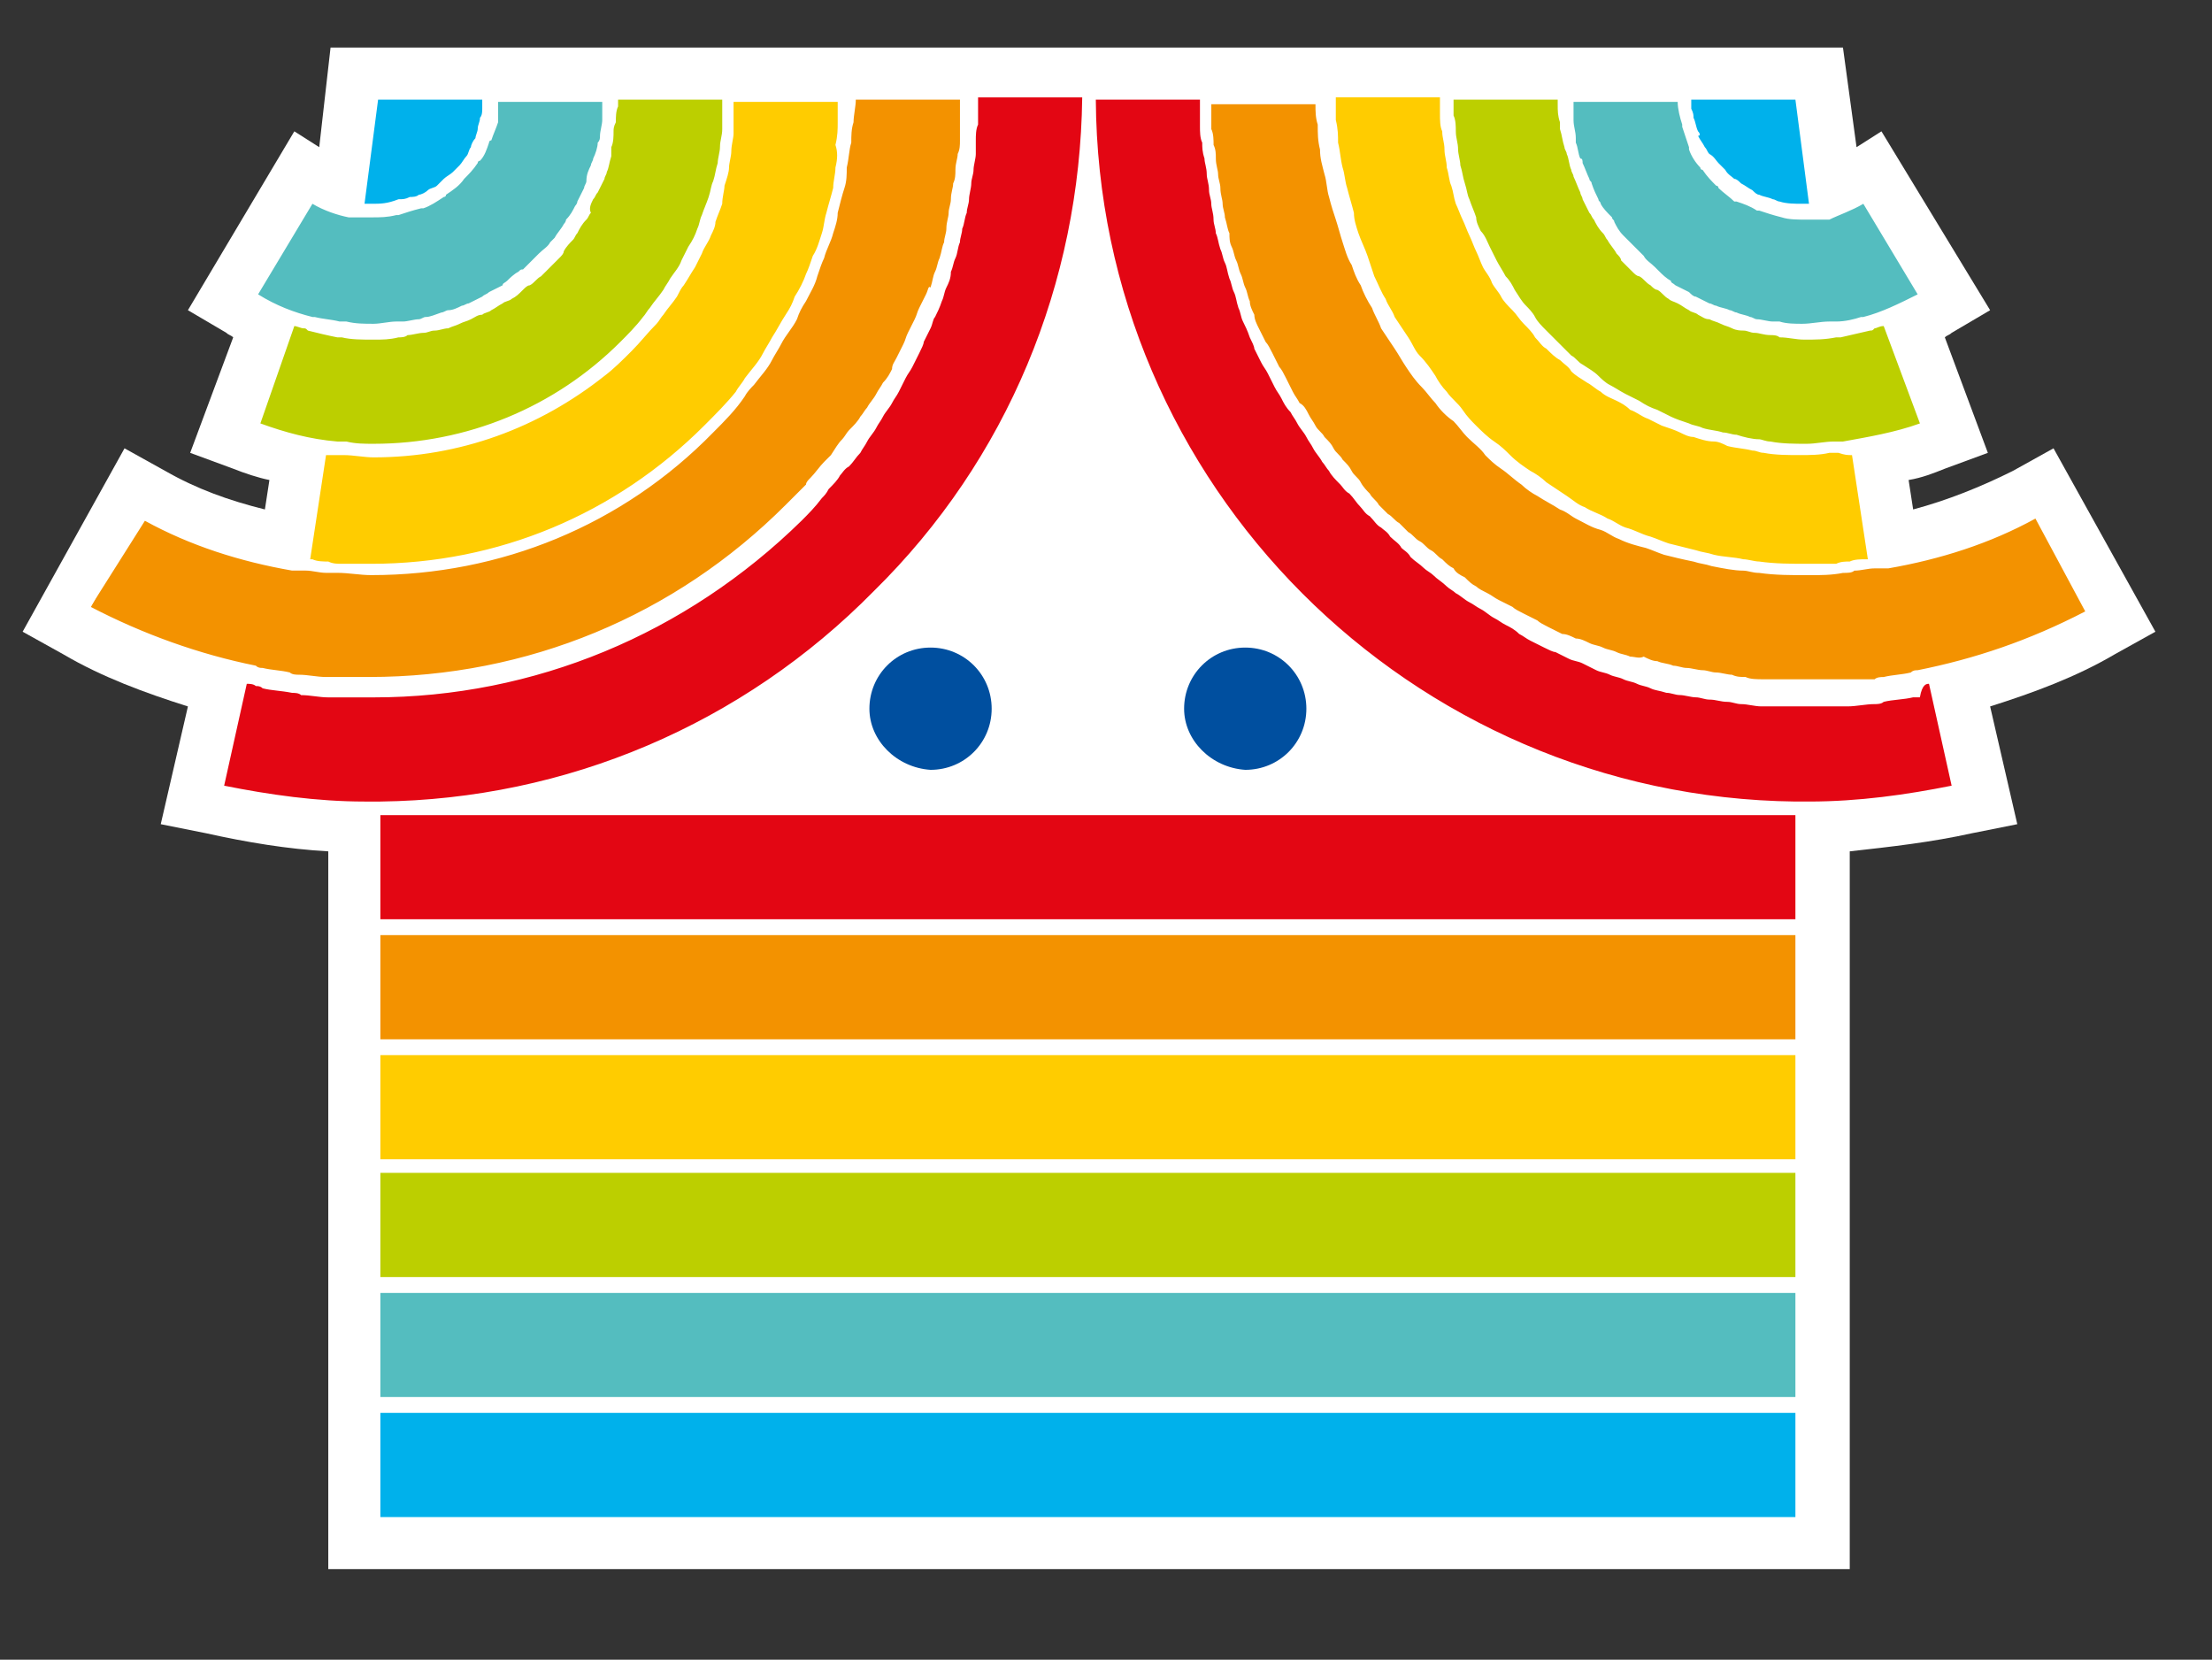 <?xml version="1.0" encoding="utf-8"?>
<svg version="1.1" id="Layer_1" xmlns="http://www.w3.org/2000/svg" xmlns:xlink="http://www.w3.org/1999/xlink" x="0px" y="0px"
	 viewBox="0 0 97.7 73.3" style="enable-background:new 0 0 97.7 73.3;" xml:space="preserve">
<rect x="0" y="0" width="97.7" height="73.3" fill="#333333" stroke="none"/>
<style type="text/css">
	.st0{fill:#FFFFFF;}
	.st1{fill:#E30613;}
	.st2{fill:#FFCC00;}
	.st3{fill:#BCCF00;}
	.st4{fill:#54BDBF;}
	.st5{fill:#00B1EB;}
	.st6{fill:#F39200;}
	.st7{fill-rule:evenodd;clip-rule:evenodd;fill:#E30613;}
	.st8{fill-rule:evenodd;clip-rule:evenodd;fill:#F39200;}
	.st9{fill-rule:evenodd;clip-rule:evenodd;fill:#FFCC00;}
	.st10{fill-rule:evenodd;clip-rule:evenodd;fill:#BCCF00;}
	.st11{fill-rule:evenodd;clip-rule:evenodd;fill:#54BDBF;}
	.st12{fill-rule:evenodd;clip-rule:evenodd;fill:#00B1EB;}
	.st13{fill:#004F9F;}
</style>
<g>
	<path class="st0" d="M81.7,69.3l-67.2,0l0-31.7c-1.8-0.1-3.6-0.4-5.4-0.8l-2-0.4l1.2-5.2c-1.9-0.6-3.8-1.3-5.5-2.3l-1.8-1l4.5-8.1
		l1.8,1c1.4,0.8,2.8,1.3,4.4,1.7l0.2-1.3c-0.5-0.1-1.1-0.3-1.6-0.5l-1.9-0.7l1.9-5.1c-0.1-0.1-0.2-0.1-0.3-0.2l-1.7-1L13,5.8
		l1.1,0.7l0.5-4.4l66.8,0L82,6.5l1.1-0.7l4.8,7.9l-1.7,1c-0.1,0.1-0.2,0.1-0.3,0.2l1.9,5.1l-1.9,0.7c-0.5,0.2-1,0.4-1.6,0.5l0.2,1.3
		c1.5-0.4,3-1,4.4-1.7l1.8-1l4.5,8.1l-1.8,1c-1.7,1-3.6,1.7-5.5,2.3l1.2,5.2l-2,0.4c-1.8,0.4-3.6,0.6-5.4,0.8L81.7,69.3z"/>
</g>
<g>
	<path class="st1" d="M48.1,4.1c0,17.5,14.2,31.6,31.6,31.6c2.4,0,4.7-0.3,6.9-0.8l-1.2-5.1c-1.9,0.4-3.8,0.6-5.8,0.6
		c-14.6,0-26.3-11.8-26.3-26.3H48.1"/>
</g>
<g>
	<path class="st2" d="M58.6,4.1c0,11.6,9.4,21.1,21.1,21.1c1.1,0,2.1-0.1,3.1-0.2L82,19.7c-0.8,0.1-1.6,0.2-2.4,0.2
		c-8.7,0-15.8-7.1-15.8-15.8L58.6,4.1"/>
</g>
<g>
	<path class="st3" d="M63.9,4.1c0,8.7,7.1,15.8,15.8,15.8c1.9,0,3.8-0.3,5.5-1L83.4,14c-1.1,0.4-2.4,0.7-3.7,0.7
		c-5.8,0-10.5-4.7-10.5-10.5H63.9"/>
</g>
<g>
	<path class="st4" d="M69.1,4.1c0,5.8,4.7,10.5,10.5,10.5c2,0,3.9-0.6,5.5-1.5l-2.7-4.5c-0.8,0.5-1.7,0.8-2.7,0.8
		c-2.9,0-5.3-2.4-5.3-5.3L69.1,4.1"/>
</g>
<g>
	<path class="st5" d="M74.4,4.1c0,2.9,2.4,5.3,5.3,5.3c0.2,0,0.4,0,0.6,0l-0.6-5.2H74.4"/>
</g>
<g>
	<path class="st6" d="M53.3,4.1c0,14.5,11.8,26.3,26.3,26.3c4.6,0,8.9-1.2,12.7-3.2l-2.5-4.6c-3,1.7-6.5,2.6-10.1,2.6
		c-11.6,0-21.1-9.4-21.1-21.1L53.3,4.1"/>
</g>
<g>
	<polyline class="st7" points="16.5,35.7 79.6,35.7 79.6,41 16.5,41 16.5,35.7 	"/>
</g>
<g>
	<polyline class="st8" points="16.5,41 79.6,41 79.6,46.3 16.5,46.2 16.5,41 	"/>
</g>
<g>
	<polyline class="st9" points="16.5,46.2 79.6,46.3 79.6,51.5 16.5,51.5 16.5,46.2 	"/>
</g>
<g>
	<polyline class="st10" points="16.5,51.5 79.7,51.5 79.7,56.8 16.5,56.8 16.5,51.5 	"/>
</g>
<g>
	<polyline class="st11" points="16.5,56.8 79.7,56.8 79.7,62.1 16.5,62.1 16.5,56.8 	"/>
</g>
<g>
	<polyline class="st12" points="16.5,62.1 79.7,62.1 79.7,67.3 16.5,67.3 16.5,62.1 	"/>
</g>
<g>
	<path class="st13" d="M38.4,31.3c0-1.5,1.2-2.7,2.7-2.7c1.5,0,2.7,1.2,2.7,2.7c0,1.5-1.2,2.7-2.7,2.7
		C39.6,33.9,38.4,32.7,38.4,31.3"/>
</g>
<g>
	<path class="st13" d="M52.3,31.3c0-1.5,1.2-2.7,2.7-2.7c1.5,0,2.7,1.2,2.7,2.7c0,1.5-1.2,2.7-2.7,2.7
		C53.5,33.9,52.3,32.7,52.3,31.3"/>
</g>
<g>
	<path class="st1" d="M48.1,4.1c0,17.5-14.2,31.6-31.6,31.6c-2.4,0-4.7-0.3-6.9-0.8l1.2-5.1c1.9,0.4,3.8,0.6,5.8,0.6
		c14.5,0,26.3-11.8,26.3-26.3L48.1,4.1"/>
</g>
<g>
	<path class="st2" d="M37.5,4.1c0,11.6-9.4,21.1-21.1,21.1c-1.1,0-2.1-0.1-3.1-0.2l0.8-5.2c0.8,0.1,1.6,0.2,2.4,0.2
		c8.7,0,15.8-7.1,15.8-15.8L37.5,4.1"/>
</g>
<g>
	<path class="st3" d="M32.3,4.1c0,8.7-7.1,15.8-15.8,15.8c-1.9,0-3.8-0.3-5.5-1l1.8-4.9c1.1,0.4,2.4,0.7,3.7,0.7
		C22.3,14.6,27,9.9,27,4.1L32.3,4.1"/>
</g>
<g>
	<path class="st4" d="M27,4.1c0,5.8-4.7,10.5-10.5,10.5c-2,0-3.9-0.6-5.5-1.5l2.7-4.5c0.8,0.5,1.7,0.8,2.7,0.8
		c2.9,0,5.3-2.4,5.3-5.3H27"/>
</g>
<g>
	<path class="st5" d="M21.7,4.1c0,2.9-2.4,5.3-5.3,5.3c-0.2,0-0.4,0-0.6,0l0.6-5.2L21.7,4.1"/>
</g>
<g>
	<path class="st6" d="M42.8,4.1c0,14.5-11.8,26.3-26.3,26.3c-4.6,0-8.9-1.2-12.7-3.2l2.5-4.6c3,1.7,6.5,2.6,10.1,2.6
		c11.6,0,21.1-9.4,21.1-21.1H42.8"/>
</g>
<path class="st0" d="M92.8,27.3l-2.8-5.2l-0.3,0.2c-2,1.1-4.3,1.9-6.6,2.3L82.4,20c1-0.2,2-0.4,2.9-0.8l0.3-0.1l-1.8-5
	c0.5-0.2,1.1-0.5,1.6-0.8l0.3-0.2l-3.1-5.1l-0.3,0.2c-0.5,0.3-1.1,0.5-1.7,0.6L80,3.8h-5.9v0l-5.3,0v0h-4.6l-5.9,0v0l-5.3,0v0h-4.6
	l-5.9,0v0h-4.6l-5.9,0v0l-5.3,0v0H22v0l-5.9,0l-0.6,5.2c-0.6-0.1-1.2-0.3-1.7-0.6l-0.3-0.2l-3.1,5.1l0.3,0.2c0.5,0.3,1,0.6,1.6,0.8
	l-1.8,5l0.3,0.1c0.9,0.4,1.9,0.6,2.9,0.8L13,24.6c-2.3-0.4-4.5-1.1-6.6-2.3l-0.3-0.2l-2.8,5.2l0.3,0.2c2.1,1.2,4.3,2,6.7,2.6
	l-1.2,5.2l0.3,0.1c2.2,0.5,4.4,0.7,6.7,0.8v4.6h0v6h0v5.3h0l0,5.3h0l0,4.6h0v5.9l63.9,0v-5.3h0l0-5.9h0v-5.3h0v-4.6h0l0-6h0V36
	c2.3,0,4.5-0.3,6.7-0.8l0.3-0.1L85.8,30c2.3-0.6,4.6-1.4,6.7-2.6L92.8,27.3z M81.8,20.1l0.7,4.6c0,0-0.1,0-0.1,0
	c-0.2,0-0.5,0-0.7,0.1c-0.2,0-0.4,0-0.6,0.1c-0.4,0-0.9,0-1.3,0c-0.7,0-1.4,0-2.1-0.1c-0.2,0-0.5-0.1-0.7-0.1
	c-0.4-0.1-0.9-0.1-1.3-0.2c-0.3-0.1-0.5-0.1-0.8-0.2c-0.4-0.1-0.8-0.2-1.2-0.3c-0.3-0.1-0.5-0.2-0.8-0.3c-0.4-0.1-0.7-0.3-1.1-0.4
	c-0.3-0.1-0.5-0.3-0.8-0.4c-0.3-0.2-0.7-0.3-1-0.5c-0.3-0.1-0.5-0.3-0.8-0.5c-0.3-0.2-0.6-0.4-0.9-0.6c-0.2-0.2-0.5-0.4-0.7-0.5
	c-0.3-0.2-0.6-0.4-0.9-0.7c-0.2-0.2-0.4-0.4-0.7-0.6c-0.3-0.2-0.6-0.5-0.8-0.7c-0.2-0.2-0.4-0.4-0.6-0.7c-0.2-0.3-0.5-0.5-0.7-0.8
	c-0.2-0.2-0.4-0.5-0.5-0.7c-0.2-0.3-0.4-0.6-0.7-0.9c-0.2-0.2-0.3-0.5-0.5-0.8c-0.2-0.3-0.4-0.6-0.6-0.9c-0.1-0.3-0.3-0.5-0.4-0.8
	c-0.2-0.3-0.3-0.6-0.5-1c-0.1-0.3-0.2-0.6-0.3-0.9c-0.1-0.3-0.3-0.7-0.4-1c-0.1-0.3-0.2-0.6-0.2-0.9c-0.1-0.4-0.2-0.7-0.3-1.1
	c-0.1-0.3-0.1-0.6-0.2-0.9c-0.1-0.4-0.1-0.7-0.2-1.1c0-0.3,0-0.6-0.1-1c0-0.3,0-0.6,0-1l4.6,0c0,0.2,0,0.4,0,0.7
	c0,0.3,0,0.6,0.1,0.8c0,0.3,0.1,0.5,0.1,0.8c0,0.3,0.1,0.5,0.1,0.8C64,7.7,64,8,64.1,8.2c0.1,0.3,0.1,0.5,0.2,0.8
	c0.1,0.2,0.2,0.5,0.3,0.7c0.1,0.2,0.2,0.5,0.3,0.7c0.1,0.2,0.2,0.5,0.3,0.7c0.1,0.2,0.2,0.5,0.3,0.7c0.1,0.2,0.3,0.4,0.4,0.7
	c0.1,0.2,0.3,0.4,0.4,0.6c0.1,0.2,0.3,0.4,0.5,0.6c0.2,0.2,0.3,0.4,0.5,0.6c0.2,0.2,0.4,0.4,0.5,0.6c0.2,0.2,0.3,0.4,0.5,0.5
	c0.2,0.2,0.4,0.4,0.6,0.5c0.2,0.2,0.4,0.3,0.5,0.5c0.2,0.2,0.4,0.3,0.7,0.5c0.2,0.1,0.4,0.3,0.6,0.4c0.2,0.2,0.5,0.3,0.7,0.4
	c0.2,0.1,0.4,0.2,0.6,0.4c0.3,0.1,0.5,0.3,0.8,0.4c0.2,0.1,0.4,0.2,0.6,0.3c0.3,0.1,0.6,0.2,0.8,0.3c0.2,0.1,0.4,0.2,0.6,0.2
	c0.3,0.1,0.6,0.2,0.9,0.2c0.2,0,0.4,0.1,0.6,0.2c0.4,0.1,0.7,0.1,1.1,0.2c0.2,0,0.3,0.1,0.5,0.1c0.5,0.1,1.1,0.1,1.6,0.1
	c0.4,0,0.9,0,1.3-0.1c0.1,0,0.2,0,0.4,0C81.5,20.1,81.6,20.1,81.8,20.1z M83.2,14.4l1.6,4.3c-1.1,0.4-2.3,0.6-3.4,0.8
	c-0.1,0-0.3,0-0.4,0c-0.4,0-0.8,0.1-1.2,0.1c-0.5,0-1.1,0-1.6-0.1c-0.2,0-0.4-0.1-0.5-0.1c-0.3,0-0.7-0.1-1-0.2
	c-0.2,0-0.4-0.1-0.6-0.1c-0.3-0.1-0.6-0.1-0.9-0.2c-0.2-0.1-0.4-0.1-0.6-0.2c-0.3-0.1-0.6-0.2-0.8-0.3c-0.2-0.1-0.4-0.2-0.6-0.3
	c-0.3-0.1-0.5-0.2-0.8-0.4c-0.2-0.1-0.4-0.2-0.6-0.3c-0.2-0.1-0.5-0.3-0.7-0.4c-0.2-0.1-0.4-0.3-0.5-0.4c-0.2-0.2-0.4-0.3-0.7-0.5
	c-0.2-0.1-0.3-0.3-0.5-0.4c-0.2-0.2-0.4-0.4-0.6-0.6c-0.2-0.2-0.3-0.3-0.5-0.5c-0.2-0.2-0.4-0.4-0.5-0.6c-0.1-0.2-0.3-0.4-0.4-0.5
	c-0.2-0.2-0.3-0.4-0.5-0.7c-0.1-0.2-0.2-0.4-0.4-0.6c-0.1-0.2-0.3-0.5-0.4-0.7c-0.1-0.2-0.2-0.4-0.3-0.6c-0.1-0.2-0.2-0.5-0.4-0.7
	c-0.1-0.2-0.2-0.4-0.2-0.6c-0.1-0.3-0.2-0.5-0.3-0.8c-0.1-0.2-0.1-0.4-0.2-0.7c-0.1-0.3-0.1-0.5-0.2-0.8c0-0.2-0.1-0.5-0.1-0.7
	c0-0.3-0.1-0.5-0.1-0.8c0-0.2,0-0.5-0.1-0.7c0-0.2,0-0.4,0-0.7h4.6c0,0.1,0,0.2,0,0.2c0,0.3,0,0.5,0.1,0.8c0,0.1,0,0.2,0,0.3
	C69,6,69,6.2,69.1,6.5c0,0.1,0.1,0.2,0.1,0.3c0.1,0.2,0.1,0.5,0.2,0.7c0,0.1,0.1,0.2,0.1,0.3c0.1,0.2,0.2,0.5,0.3,0.7
	c0,0.1,0.1,0.2,0.1,0.3C70,9,70.1,9.2,70.2,9.4c0.1,0.1,0.1,0.2,0.2,0.3c0.1,0.2,0.2,0.4,0.4,0.6c0.1,0.1,0.1,0.2,0.2,0.3
	c0.1,0.2,0.3,0.4,0.4,0.6c0.1,0.1,0.2,0.2,0.2,0.3c0.2,0.2,0.3,0.3,0.5,0.5c0.1,0.1,0.2,0.2,0.3,0.2c0.2,0.1,0.3,0.3,0.5,0.4
	c0.1,0.1,0.2,0.2,0.3,0.2c0.2,0.1,0.3,0.3,0.5,0.4c0.1,0.1,0.2,0.1,0.4,0.2c0.2,0.1,0.3,0.2,0.5,0.3c0.1,0.1,0.3,0.1,0.4,0.2
	c0.2,0.1,0.3,0.2,0.5,0.2c0.2,0.1,0.3,0.1,0.5,0.2c0.2,0.1,0.3,0.1,0.5,0.2c0.2,0.1,0.4,0.1,0.5,0.1c0.2,0,0.3,0.1,0.5,0.1
	c0.2,0,0.4,0.1,0.7,0.1c0.1,0,0.3,0,0.4,0.1c0.4,0,0.7,0.1,1.1,0.1c0.5,0,0.9,0,1.4-0.1c0.1,0,0.1,0,0.2,0c0.4-0.1,0.9-0.2,1.3-0.3
	c0.1,0,0.1,0,0.2-0.1C82.9,14.5,83,14.4,83.2,14.4z M82.3,9l2.4,4c-0.8,0.4-1.6,0.8-2.4,1c0,0-0.1,0-0.1,0c-0.3,0.1-0.7,0.2-1.1,0.2
	c-0.1,0-0.2,0-0.3,0c-0.4,0-0.8,0.1-1.2,0.1c-0.3,0-0.7,0-1-0.1c-0.1,0-0.2,0-0.3,0c-0.2,0-0.5-0.1-0.7-0.1c-0.1,0-0.2-0.1-0.3-0.1
	c-0.2-0.1-0.4-0.1-0.6-0.2c-0.1,0-0.2-0.1-0.3-0.1c-0.2-0.1-0.4-0.1-0.6-0.2c-0.1,0-0.2-0.1-0.3-0.1c-0.2-0.1-0.4-0.2-0.6-0.3
	c-0.1,0-0.2-0.1-0.3-0.2c-0.2-0.1-0.4-0.2-0.6-0.3c-0.1-0.1-0.2-0.1-0.2-0.2c-0.2-0.1-0.4-0.3-0.5-0.4c-0.1-0.1-0.1-0.1-0.2-0.2
	c-0.2-0.2-0.4-0.3-0.5-0.5c-0.1-0.1-0.1-0.1-0.2-0.2c-0.2-0.2-0.3-0.3-0.5-0.5c-0.1-0.1-0.1-0.1-0.2-0.2c-0.2-0.2-0.3-0.4-0.4-0.6
	c0-0.1-0.1-0.1-0.1-0.2C71,9.4,70.8,9.2,70.7,9c0-0.1-0.1-0.1-0.1-0.2c-0.1-0.2-0.2-0.4-0.3-0.7c0-0.1-0.1-0.1-0.1-0.2
	c-0.1-0.2-0.2-0.5-0.3-0.7c0-0.1,0-0.2-0.1-0.2c-0.1-0.2-0.1-0.5-0.2-0.7c0-0.1,0-0.2,0-0.2c0-0.3-0.1-0.5-0.1-0.8
	c0-0.1,0-0.2,0-0.3c0-0.2,0-0.4,0-0.5l4.6,0c0,0,0,0,0,0c0,0.3,0.1,0.7,0.2,1c0,0,0,0.1,0,0.1c0.1,0.3,0.2,0.6,0.3,0.9
	c0,0,0,0.1,0,0.1c0.1,0.3,0.3,0.6,0.5,0.8c0,0,0,0.1,0.1,0.1c0.2,0.3,0.4,0.5,0.6,0.7c0,0,0.1,0,0.1,0.1c0.2,0.2,0.5,0.4,0.7,0.6
	c0,0,0.1,0,0.1,0C77,9,77.3,9.1,77.6,9.3c0,0,0,0,0.1,0c0.3,0.1,0.6,0.2,1,0.3c0,0,0,0,0,0c0.3,0.1,0.7,0.1,1.1,0.1
	c0.2,0,0.5,0,0.7,0l0,0c0,0,0,0,0,0l0.3,0l0,0C81.2,9.5,81.8,9.3,82.3,9z M79.9,9c-0.1,0-0.2,0-0.3,0c-0.3,0-0.7,0-1-0.1
	c-0.1,0-0.2-0.1-0.3-0.1c-0.2-0.1-0.4-0.1-0.6-0.2c-0.1,0-0.2-0.1-0.3-0.2c-0.2-0.1-0.3-0.2-0.5-0.3c-0.1-0.1-0.2-0.2-0.3-0.2
	c-0.1-0.1-0.3-0.2-0.4-0.4c-0.1-0.1-0.2-0.2-0.3-0.3c-0.1-0.1-0.2-0.3-0.4-0.4c-0.1-0.1-0.1-0.2-0.2-0.3c-0.1-0.2-0.2-0.3-0.3-0.5
	C75.1,6,75.1,5.9,75,5.8c-0.1-0.2-0.1-0.4-0.2-0.6c0-0.1,0-0.2-0.1-0.4c0-0.1,0-0.3,0-0.4h4.6L79.9,9z M73.2,35.4l-50.3,0
	c6.1-1.2,11.6-4.2,16.1-8.7c5-5,8.1-11.2,9-18.1C50,22,60.2,32.7,73.2,35.4z M16.7,4.4l4.6,0c0,0.1,0,0.2,0,0.4c0,0.1,0,0.3-0.1,0.4
	c0,0.2-0.1,0.3-0.1,0.5C21.1,5.8,21,6,21,6.1c-0.1,0.1-0.2,0.3-0.2,0.4c-0.1,0.1-0.1,0.3-0.2,0.4c-0.1,0.1-0.2,0.3-0.3,0.4
	c-0.1,0.1-0.2,0.2-0.3,0.3c-0.1,0.1-0.3,0.2-0.4,0.3c-0.1,0.1-0.2,0.2-0.3,0.3c-0.1,0.1-0.3,0.1-0.4,0.2c-0.1,0.1-0.3,0.2-0.4,0.2
	c-0.1,0.1-0.3,0.1-0.4,0.1c-0.2,0.1-0.3,0.1-0.5,0.1C17.1,9,16.8,9,16.4,9c-0.1,0-0.2,0-0.3,0L16.7,4.4z M13.8,9
	c0.5,0.3,1.1,0.5,1.6,0.6l0,0l0.3,0c0.2,0,0.4,0,0.7,0c0.4,0,0.7,0,1.1-0.1c0,0,0,0,0.1,0c0.3-0.1,0.6-0.2,1-0.3c0,0,0.1,0,0.1,0
	c0.3-0.1,0.6-0.3,0.9-0.5c0,0,0.1,0,0.1-0.1c0.3-0.2,0.6-0.4,0.8-0.7c0,0,0,0,0,0c0,0,0,0,0,0c0.2-0.2,0.4-0.4,0.6-0.7
	c0,0,0-0.1,0.1-0.1c0.2-0.2,0.3-0.5,0.4-0.8c0,0,0-0.1,0.1-0.1c0.1-0.3,0.2-0.5,0.3-0.8c0,0,0-0.1,0-0.1C22,5.1,22,4.8,22,4.5
	c0,0,0,0,0,0h4.6c0,0.2,0,0.3,0,0.5c0,0.1,0,0.2,0,0.3c0,0.2-0.1,0.5-0.1,0.7c0,0.1,0,0.2-0.1,0.3c0,0.2-0.1,0.5-0.2,0.7
	c0,0.1-0.1,0.2-0.1,0.3c-0.1,0.2-0.2,0.4-0.2,0.7c0,0.1-0.1,0.2-0.1,0.3c-0.1,0.2-0.2,0.4-0.3,0.6c0,0.1-0.1,0.2-0.1,0.2
	c-0.1,0.2-0.2,0.4-0.4,0.6c0,0.1-0.1,0.2-0.1,0.2c-0.1,0.2-0.3,0.4-0.4,0.6c-0.1,0.1-0.1,0.1-0.2,0.2c-0.1,0.2-0.3,0.3-0.5,0.5
	c-0.1,0.1-0.1,0.1-0.2,0.2c-0.2,0.2-0.3,0.3-0.5,0.5C23,11.9,23,11.9,22.9,12c-0.2,0.1-0.4,0.3-0.5,0.4c-0.1,0.1-0.2,0.1-0.2,0.2
	c-0.2,0.1-0.4,0.2-0.6,0.3c-0.1,0.1-0.2,0.1-0.3,0.2c-0.2,0.1-0.4,0.2-0.6,0.3c-0.1,0-0.2,0.1-0.3,0.1c-0.2,0.1-0.4,0.2-0.6,0.2
	c-0.1,0-0.2,0.1-0.3,0.1C19.2,13.9,19,14,18.8,14c-0.1,0-0.2,0.1-0.3,0.1c-0.2,0-0.5,0.1-0.7,0.1c-0.1,0-0.2,0-0.3,0
	c-0.3,0-0.7,0.1-1,0.1c-0.4,0-0.8,0-1.2-0.1c-0.1,0-0.2,0-0.3,0c-0.4-0.1-0.7-0.1-1.1-0.2c0,0-0.1,0-0.1,0c-0.8-0.2-1.6-0.5-2.4-1
	L13.8,9z M13,14.4c0.1,0,0.3,0.1,0.4,0.1c0.1,0,0.1,0,0.2,0.1c0.4,0.1,0.8,0.2,1.3,0.3c0.1,0,0.1,0,0.2,0c0.4,0.1,0.9,0.1,1.4,0.1
	c0.4,0,0.7,0,1.1-0.1c0.1,0,0.3,0,0.4-0.1c0.2,0,0.5-0.1,0.7-0.1c0.2,0,0.3-0.1,0.5-0.1c0.2,0,0.4-0.1,0.6-0.1
	c0.2-0.1,0.3-0.1,0.5-0.2c0.2-0.1,0.3-0.1,0.5-0.2c0.2-0.1,0.3-0.2,0.5-0.2c0.1-0.1,0.3-0.1,0.4-0.2c0.2-0.1,0.3-0.2,0.5-0.3
	c0.1-0.1,0.3-0.1,0.4-0.2c0.2-0.1,0.3-0.2,0.5-0.4c0.1-0.1,0.2-0.2,0.3-0.2c0.2-0.1,0.3-0.3,0.5-0.4c0.1-0.1,0.2-0.2,0.3-0.3
	c0.2-0.2,0.3-0.3,0.5-0.5c0.1-0.1,0.2-0.2,0.2-0.3c0.1-0.2,0.3-0.4,0.4-0.5c0.1-0.1,0.1-0.2,0.2-0.3c0.1-0.2,0.2-0.4,0.4-0.6
	c0.1-0.1,0.1-0.2,0.2-0.3C26,9.2,26.1,9,26.2,8.8c0.1-0.1,0.1-0.2,0.2-0.3c0.1-0.2,0.2-0.4,0.3-0.6c0-0.1,0.1-0.2,0.1-0.3
	c0.1-0.2,0.1-0.4,0.2-0.7C27,6.7,27,6.6,27,6.5c0.1-0.2,0.1-0.5,0.1-0.7c0-0.1,0-0.2,0.1-0.4c0-0.2,0-0.5,0.1-0.7c0-0.1,0-0.2,0-0.3
	l4.6,0c0,0.2,0,0.4,0,0.6c0,0.2,0,0.5,0,0.7c0,0.3-0.1,0.5-0.1,0.8c0,0.2-0.1,0.5-0.1,0.7c-0.1,0.3-0.1,0.5-0.2,0.8
	c-0.1,0.2-0.1,0.4-0.2,0.7C31.2,9,31.1,9.2,31,9.5c-0.1,0.2-0.1,0.4-0.2,0.6c-0.1,0.3-0.2,0.5-0.4,0.8c-0.1,0.2-0.2,0.4-0.3,0.6
	c-0.1,0.3-0.3,0.5-0.5,0.8c-0.1,0.2-0.2,0.3-0.3,0.5c-0.2,0.3-0.4,0.5-0.6,0.8c-0.1,0.1-0.2,0.3-0.3,0.4c-0.3,0.4-0.7,0.8-1,1.1
	c-2.9,2.9-6.8,4.5-10.9,4.5c0,0,0,0,0,0c-0.4,0-0.8,0-1.2-0.1c-0.1,0-0.3,0-0.4,0c-1.2-0.1-2.3-0.4-3.4-0.8L13,14.4z M14.4,20.1
	c0.1,0,0.3,0,0.4,0c0.1,0,0.3,0,0.4,0c0.4,0,0.9,0.1,1.3,0.1c0,0,0,0,0,0c3.8,0,7.3-1.3,10.2-3.6c0.4-0.3,0.8-0.7,1.2-1.1
	c0.4-0.4,0.7-0.8,1.1-1.2c0.1-0.1,0.2-0.3,0.3-0.4c0.2-0.3,0.4-0.5,0.6-0.8c0.1-0.2,0.2-0.4,0.3-0.5c0.2-0.3,0.3-0.5,0.5-0.8
	c0.1-0.2,0.2-0.4,0.3-0.6c0.1-0.3,0.3-0.5,0.4-0.8c0.1-0.2,0.2-0.4,0.2-0.6c0.1-0.3,0.2-0.5,0.3-0.8C31.9,8.7,32,8.4,32,8.2
	c0.1-0.3,0.2-0.6,0.2-0.8c0-0.2,0.1-0.5,0.1-0.7c0-0.3,0.1-0.6,0.1-0.8c0-0.2,0-0.5,0-0.7c0-0.2,0-0.5,0-0.7l4.6,0
	c0,0.3,0,0.6,0,0.9c0,0.3,0,0.6-0.1,1C37,6.7,37,7,36.9,7.4c0,0.3-0.1,0.6-0.1,0.9c-0.1,0.4-0.2,0.7-0.3,1.1
	c-0.1,0.3-0.1,0.6-0.2,0.9c-0.1,0.3-0.2,0.7-0.4,1c-0.1,0.3-0.2,0.6-0.3,0.8c-0.1,0.3-0.3,0.7-0.5,1c-0.1,0.3-0.2,0.5-0.4,0.8
	c-0.2,0.3-0.4,0.7-0.6,1c-0.1,0.2-0.3,0.5-0.4,0.7c-0.2,0.4-0.5,0.7-0.8,1.1c-0.1,0.2-0.3,0.4-0.4,0.6c-0.4,0.5-0.9,1-1.4,1.5
	c-3.9,3.9-9.1,6.1-14.7,6.1c0,0,0,0,0,0c-0.4,0-0.9,0-1.3,0c-0.2,0-0.4,0-0.6-0.1c-0.2,0-0.5,0-0.7-0.1c0,0-0.1,0-0.1,0L14.4,20.1z
	 M6.4,23c2,1.1,4.2,1.8,6.5,2.2l0,0l0.3,0c0.1,0,0.2,0,0.3,0c0.3,0,0.6,0.1,0.9,0.1c0.2,0,0.4,0,0.5,0c0.5,0,1,0.1,1.5,0.1
	c0,0,0,0,0,0c5.7,0,11.1-2.2,15.1-6.3c0.5-0.5,1-1,1.4-1.6c0.1-0.2,0.3-0.4,0.4-0.5c0.3-0.4,0.6-0.7,0.8-1.1
	c0.1-0.2,0.3-0.5,0.4-0.7c0.2-0.4,0.5-0.7,0.7-1.1c0.1-0.3,0.2-0.5,0.4-0.8c0.2-0.4,0.4-0.7,0.5-1.1c0.1-0.3,0.2-0.6,0.3-0.8
	c0.1-0.4,0.3-0.7,0.4-1.1c0.1-0.3,0.2-0.6,0.2-0.9c0.1-0.4,0.2-0.8,0.3-1.1c0.1-0.3,0.1-0.6,0.1-0.9c0.1-0.4,0.1-0.8,0.2-1.1
	c0-0.3,0-0.6,0.1-0.9c0-0.3,0.1-0.7,0.1-1h4.6c0,0.2,0,0.3,0,0.5c0,0.2,0,0.4,0,0.6c0,0.2,0,0.4,0,0.7c0,0.2,0,0.4-0.1,0.6
	c0,0.2-0.1,0.4-0.1,0.7c0,0.2,0,0.4-0.1,0.6c0,0.2-0.1,0.4-0.1,0.7c0,0.2-0.1,0.4-0.1,0.6c0,0.2-0.1,0.4-0.1,0.7
	c0,0.2-0.1,0.4-0.1,0.6c-0.1,0.2-0.1,0.4-0.2,0.7c-0.1,0.2-0.1,0.4-0.2,0.6c-0.1,0.2-0.1,0.4-0.2,0.7C41,12.6,41,12.8,40.9,13
	c-0.1,0.2-0.2,0.4-0.3,0.6c-0.1,0.2-0.1,0.3-0.2,0.5c-0.1,0.2-0.2,0.4-0.3,0.6c-0.1,0.2-0.1,0.3-0.2,0.5c-0.1,0.2-0.2,0.4-0.3,0.6
	c-0.1,0.2-0.2,0.3-0.2,0.5c-0.1,0.2-0.2,0.4-0.4,0.6c-0.1,0.2-0.2,0.3-0.3,0.5c-0.1,0.2-0.3,0.4-0.4,0.6c-0.1,0.1-0.2,0.3-0.3,0.4
	c-0.1,0.2-0.3,0.4-0.5,0.6c-0.1,0.1-0.2,0.3-0.3,0.4c-0.2,0.2-0.3,0.4-0.5,0.7c-0.1,0.1-0.2,0.2-0.3,0.3c-0.2,0.2-0.4,0.5-0.6,0.7
	c-0.1,0.1-0.2,0.2-0.2,0.3c-0.3,0.3-0.6,0.6-0.9,0.9c-4.9,4.9-11.4,7.6-18.4,7.6c0,0,0,0,0,0c-0.5,0-1,0-1.5,0c-0.1,0-0.3,0-0.4,0
	c-0.4,0-0.8-0.1-1.2-0.1c-0.1,0-0.3,0-0.4-0.1c-0.4-0.1-0.8-0.1-1.2-0.2c-0.1,0-0.2,0-0.3-0.1c-2.5-0.5-5-1.4-7.3-2.6L6.4,23z
	 M9.9,34.7l1-4.5c0.1,0,0.3,0,0.4,0.1c0.1,0,0.2,0,0.3,0.1c0.4,0.1,0.8,0.1,1.3,0.2c0.1,0,0.3,0,0.4,0.1c0.4,0,0.8,0.1,1.2,0.1
	c0.1,0,0.3,0,0.4,0c0.5,0,1,0,1.6,0c0,0,0,0,0,0c7.1,0,13.8-2.8,18.9-7.8c0.3-0.3,0.6-0.6,0.9-1c0.1-0.1,0.2-0.2,0.3-0.4
	c0.2-0.2,0.4-0.4,0.5-0.6c0.1-0.1,0.2-0.3,0.4-0.4c0.2-0.2,0.3-0.4,0.5-0.6c0.1-0.2,0.2-0.3,0.3-0.5c0.1-0.2,0.3-0.4,0.4-0.6
	c0.1-0.2,0.2-0.3,0.3-0.5c0.1-0.2,0.3-0.4,0.4-0.6c0.1-0.2,0.2-0.3,0.3-0.5c0.1-0.2,0.2-0.4,0.3-0.6c0.1-0.2,0.2-0.3,0.3-0.5
	c0.1-0.2,0.2-0.4,0.3-0.6c0.1-0.2,0.2-0.4,0.2-0.5c0.1-0.2,0.2-0.4,0.3-0.6c0.1-0.2,0.1-0.4,0.2-0.5c0.1-0.2,0.2-0.4,0.3-0.7
	c0.1-0.2,0.1-0.4,0.2-0.6c0.1-0.2,0.2-0.4,0.2-0.7c0.1-0.2,0.1-0.4,0.2-0.6c0.1-0.2,0.1-0.5,0.2-0.7c0-0.2,0.1-0.4,0.1-0.6
	c0.1-0.2,0.1-0.5,0.2-0.7c0-0.2,0.1-0.4,0.1-0.6c0-0.2,0.1-0.5,0.1-0.7c0-0.2,0.1-0.4,0.1-0.6c0-0.2,0.1-0.5,0.1-0.7
	c0-0.2,0-0.4,0-0.6c0-0.2,0-0.5,0.1-0.7c0-0.2,0-0.4,0-0.6c0-0.2,0-0.4,0-0.6l4.6,0c-0.1,8.2-3.3,16-9.2,21.8
	C32.8,32,25,35.3,16.8,35.4l-0.7,0v0C14,35.4,11.9,35.1,9.9,34.7z M16.8,45.9v-4.6l62.5,0l0,4.6L16.8,45.9z M79.3,61.7l-62.5,0
	l0-4.6l62.5,0L79.3,61.7z M79.3,67l-62.5,0v-4.6l62.5,0V67z M16.8,56.4l0-4.6l32.1,0l30.4,0v4.6L16.8,56.4z M79.3,51.2l-32,0
	l-30.5,0v-4.6l62.5,0V51.2z M16.8,40.6V36l62.5,0v4.6L16.8,40.6z M85.2,30.2l1,4.5c-2,0.4-4.1,0.7-6.3,0.7v0l-0.6,0
	c-17-0.2-30.8-14-30.9-31H53c0,0.2,0,0.4,0,0.5c0,0.2,0,0.4,0,0.7c0,0.2,0,0.5,0.1,0.7c0,0.2,0,0.4,0.1,0.7c0,0.2,0.1,0.4,0.1,0.7
	c0,0.2,0.1,0.4,0.1,0.7c0,0.2,0.1,0.4,0.1,0.6c0,0.2,0.1,0.4,0.1,0.7c0,0.2,0.1,0.4,0.1,0.6c0.1,0.2,0.1,0.4,0.2,0.7
	c0.1,0.2,0.1,0.4,0.2,0.6c0.1,0.2,0.1,0.4,0.2,0.7c0.1,0.2,0.1,0.4,0.2,0.6c0.1,0.2,0.1,0.4,0.2,0.7c0.1,0.2,0.1,0.4,0.2,0.6
	c0.1,0.2,0.2,0.4,0.3,0.7c0.1,0.2,0.2,0.4,0.2,0.5c0.1,0.2,0.2,0.4,0.3,0.6c0.1,0.2,0.2,0.3,0.3,0.5c0.1,0.2,0.2,0.4,0.3,0.6
	c0.1,0.2,0.2,0.3,0.3,0.5c0.1,0.2,0.2,0.4,0.4,0.6c0.1,0.2,0.2,0.3,0.3,0.5c0.1,0.2,0.3,0.4,0.4,0.6c0.1,0.2,0.2,0.3,0.3,0.5
	c0.1,0.2,0.3,0.4,0.4,0.6c0.1,0.1,0.2,0.3,0.3,0.4c0.1,0.2,0.3,0.4,0.5,0.6c0.1,0.1,0.2,0.3,0.4,0.4c0.2,0.2,0.3,0.4,0.5,0.6
	c0.1,0.1,0.2,0.3,0.4,0.4c0.2,0.2,0.3,0.4,0.5,0.5c0.1,0.1,0.3,0.2,0.4,0.4c0.2,0.2,0.4,0.3,0.5,0.5c0.1,0.1,0.3,0.2,0.4,0.4
	c0.2,0.2,0.4,0.3,0.6,0.5c0.1,0.1,0.3,0.2,0.4,0.3c0.2,0.2,0.4,0.3,0.6,0.5c0.1,0.1,0.3,0.2,0.4,0.3c0.2,0.1,0.4,0.3,0.6,0.4
	c0.2,0.1,0.3,0.2,0.5,0.3c0.2,0.1,0.4,0.3,0.6,0.4c0.2,0.1,0.3,0.2,0.5,0.3c0.2,0.1,0.4,0.2,0.6,0.4c0.2,0.1,0.3,0.2,0.5,0.3
	c0.2,0.1,0.4,0.2,0.6,0.3c0.2,0.1,0.4,0.2,0.5,0.2c0.2,0.1,0.4,0.2,0.6,0.3c0.2,0.1,0.4,0.1,0.6,0.2c0.2,0.1,0.4,0.2,0.6,0.3
	c0.2,0.1,0.4,0.1,0.6,0.2c0.2,0.1,0.4,0.1,0.6,0.2c0.2,0.1,0.4,0.1,0.6,0.2c0.2,0.1,0.4,0.1,0.6,0.2c0.2,0.1,0.4,0.1,0.7,0.2
	c0.2,0,0.4,0.1,0.6,0.1c0.2,0,0.5,0.1,0.7,0.1c0.2,0,0.4,0.1,0.6,0.1c0.3,0,0.5,0.1,0.8,0.1c0.2,0,0.4,0.1,0.6,0.1
	c0.3,0,0.6,0.1,0.9,0.1c0.1,0,0.3,0,0.4,0c0.5,0,0.9,0,1.4,0c0.5,0,1,0,1.6,0c0.1,0,0.3,0,0.4,0c0.4,0,0.8-0.1,1.2-0.1
	c0.1,0,0.3,0,0.4-0.1c0.4-0.1,0.9-0.1,1.3-0.2c0.1,0,0.2,0,0.3,0C84.9,30.2,85.1,30.2,85.2,30.2z M84.7,29.6c-0.1,0-0.2,0-0.3,0.1
	c-0.4,0.1-0.8,0.1-1.2,0.2c-0.1,0-0.3,0-0.4,0.1C82.4,30,82,30,81.6,30c-0.1,0-0.3,0-0.4,0c-0.5,0-1,0-1.5,0c-0.4,0-0.9,0-1.3,0
	c-0.2,0-0.3,0-0.5,0c-0.3,0-0.6,0-0.8-0.1c-0.2,0-0.4,0-0.6-0.1c-0.2,0-0.5-0.1-0.7-0.1c-0.2,0-0.4-0.1-0.6-0.1
	c-0.2,0-0.5-0.1-0.7-0.1c-0.2,0-0.4-0.1-0.6-0.1c-0.2-0.1-0.5-0.1-0.7-0.2c-0.2,0-0.4-0.1-0.6-0.2C72.4,29.1,72.2,29,72,29
	c-0.2-0.1-0.4-0.1-0.6-0.2c-0.2-0.1-0.4-0.1-0.6-0.2c-0.2-0.1-0.4-0.1-0.6-0.2c-0.2-0.1-0.4-0.2-0.6-0.2c-0.2-0.1-0.4-0.2-0.6-0.2
	c-0.2-0.1-0.4-0.2-0.6-0.3c-0.2-0.1-0.4-0.2-0.5-0.3c-0.2-0.1-0.4-0.2-0.6-0.3c-0.2-0.1-0.4-0.2-0.5-0.3c-0.2-0.1-0.4-0.2-0.6-0.3
	c-0.2-0.1-0.3-0.2-0.5-0.3c-0.2-0.1-0.4-0.2-0.5-0.3c-0.2-0.1-0.3-0.2-0.5-0.4c-0.2-0.1-0.4-0.2-0.5-0.4c-0.2-0.1-0.3-0.2-0.5-0.4
	c-0.2-0.1-0.3-0.3-0.5-0.4c-0.2-0.1-0.3-0.3-0.5-0.4c-0.2-0.1-0.3-0.3-0.5-0.4c-0.1-0.1-0.3-0.3-0.4-0.4c-0.2-0.1-0.3-0.3-0.5-0.4
	c-0.1-0.1-0.3-0.3-0.4-0.4c-0.1-0.2-0.3-0.3-0.4-0.5c-0.1-0.1-0.3-0.3-0.4-0.5c-0.1-0.2-0.3-0.3-0.4-0.5c-0.1-0.2-0.2-0.3-0.4-0.5
	c-0.1-0.2-0.3-0.3-0.4-0.5c-0.1-0.2-0.2-0.3-0.4-0.5c-0.1-0.2-0.3-0.3-0.4-0.5c-0.1-0.2-0.2-0.3-0.3-0.5c-0.1-0.2-0.2-0.4-0.4-0.5
	c-0.1-0.2-0.2-0.3-0.3-0.5c-0.1-0.2-0.2-0.4-0.3-0.6c-0.1-0.2-0.2-0.4-0.3-0.5c-0.1-0.2-0.2-0.4-0.3-0.6c-0.1-0.2-0.2-0.4-0.3-0.5
	c-0.1-0.2-0.2-0.4-0.3-0.6c-0.1-0.2-0.2-0.4-0.2-0.6c-0.1-0.2-0.2-0.4-0.2-0.6c-0.1-0.2-0.1-0.4-0.2-0.6c-0.1-0.2-0.1-0.4-0.2-0.6
	c-0.1-0.2-0.1-0.4-0.2-0.6c-0.1-0.2-0.1-0.4-0.2-0.6c-0.1-0.2-0.1-0.4-0.1-0.6c-0.1-0.2-0.1-0.4-0.2-0.7c0-0.2-0.1-0.4-0.1-0.6
	c0-0.2-0.1-0.4-0.1-0.7c0-0.2-0.1-0.4-0.1-0.6c0-0.2-0.1-0.4-0.1-0.7c0-0.2,0-0.4-0.1-0.6c0-0.2,0-0.5-0.1-0.7c0-0.2,0-0.4,0-0.6
	c0-0.2,0-0.3,0-0.5l4.6,0c0,0.3,0,0.6,0.1,0.9c0,0.4,0,0.7,0.1,1.1c0,0.4,0.1,0.7,0.2,1.1c0.1,0.3,0.1,0.7,0.2,1
	c0.1,0.4,0.2,0.7,0.3,1c0.1,0.3,0.2,0.7,0.3,1c0.1,0.3,0.2,0.7,0.4,1c0.1,0.3,0.2,0.6,0.4,0.9c0.1,0.3,0.3,0.7,0.5,1
	c0.1,0.3,0.3,0.6,0.4,0.9c0.2,0.3,0.4,0.6,0.6,0.9c0.2,0.3,0.3,0.5,0.5,0.8c0.2,0.3,0.4,0.6,0.7,0.9c0.2,0.2,0.4,0.5,0.6,0.7
	c0.2,0.3,0.5,0.6,0.8,0.8c0.2,0.2,0.4,0.5,0.6,0.7c0.3,0.3,0.6,0.5,0.8,0.8c0.2,0.2,0.4,0.4,0.7,0.6c0.3,0.2,0.6,0.5,0.9,0.7
	c0.2,0.2,0.5,0.4,0.7,0.5c0.3,0.2,0.7,0.4,1,0.6c0.3,0.1,0.5,0.3,0.7,0.4c0.4,0.2,0.7,0.4,1.1,0.5c0.3,0.1,0.5,0.3,0.8,0.4
	c0.4,0.2,0.8,0.3,1.2,0.4c0.3,0.1,0.5,0.2,0.8,0.3c0.4,0.1,0.8,0.2,1.3,0.3c0.3,0.1,0.5,0.1,0.8,0.2c0.5,0.1,1,0.2,1.4,0.2
	c0.2,0,0.4,0.1,0.7,0.1c0.7,0.1,1.4,0.1,2.2,0.1c0.5,0,1,0,1.5-0.1c0.2,0,0.4,0,0.5-0.1c0.3,0,0.6-0.1,0.9-0.1c0.1,0,0.2,0,0.3,0
	l0.3,0l0,0c2.3-0.4,4.5-1.1,6.5-2.2l2.2,4.1C89.6,28.3,87.2,29.1,84.7,29.6z"/>
</svg>
